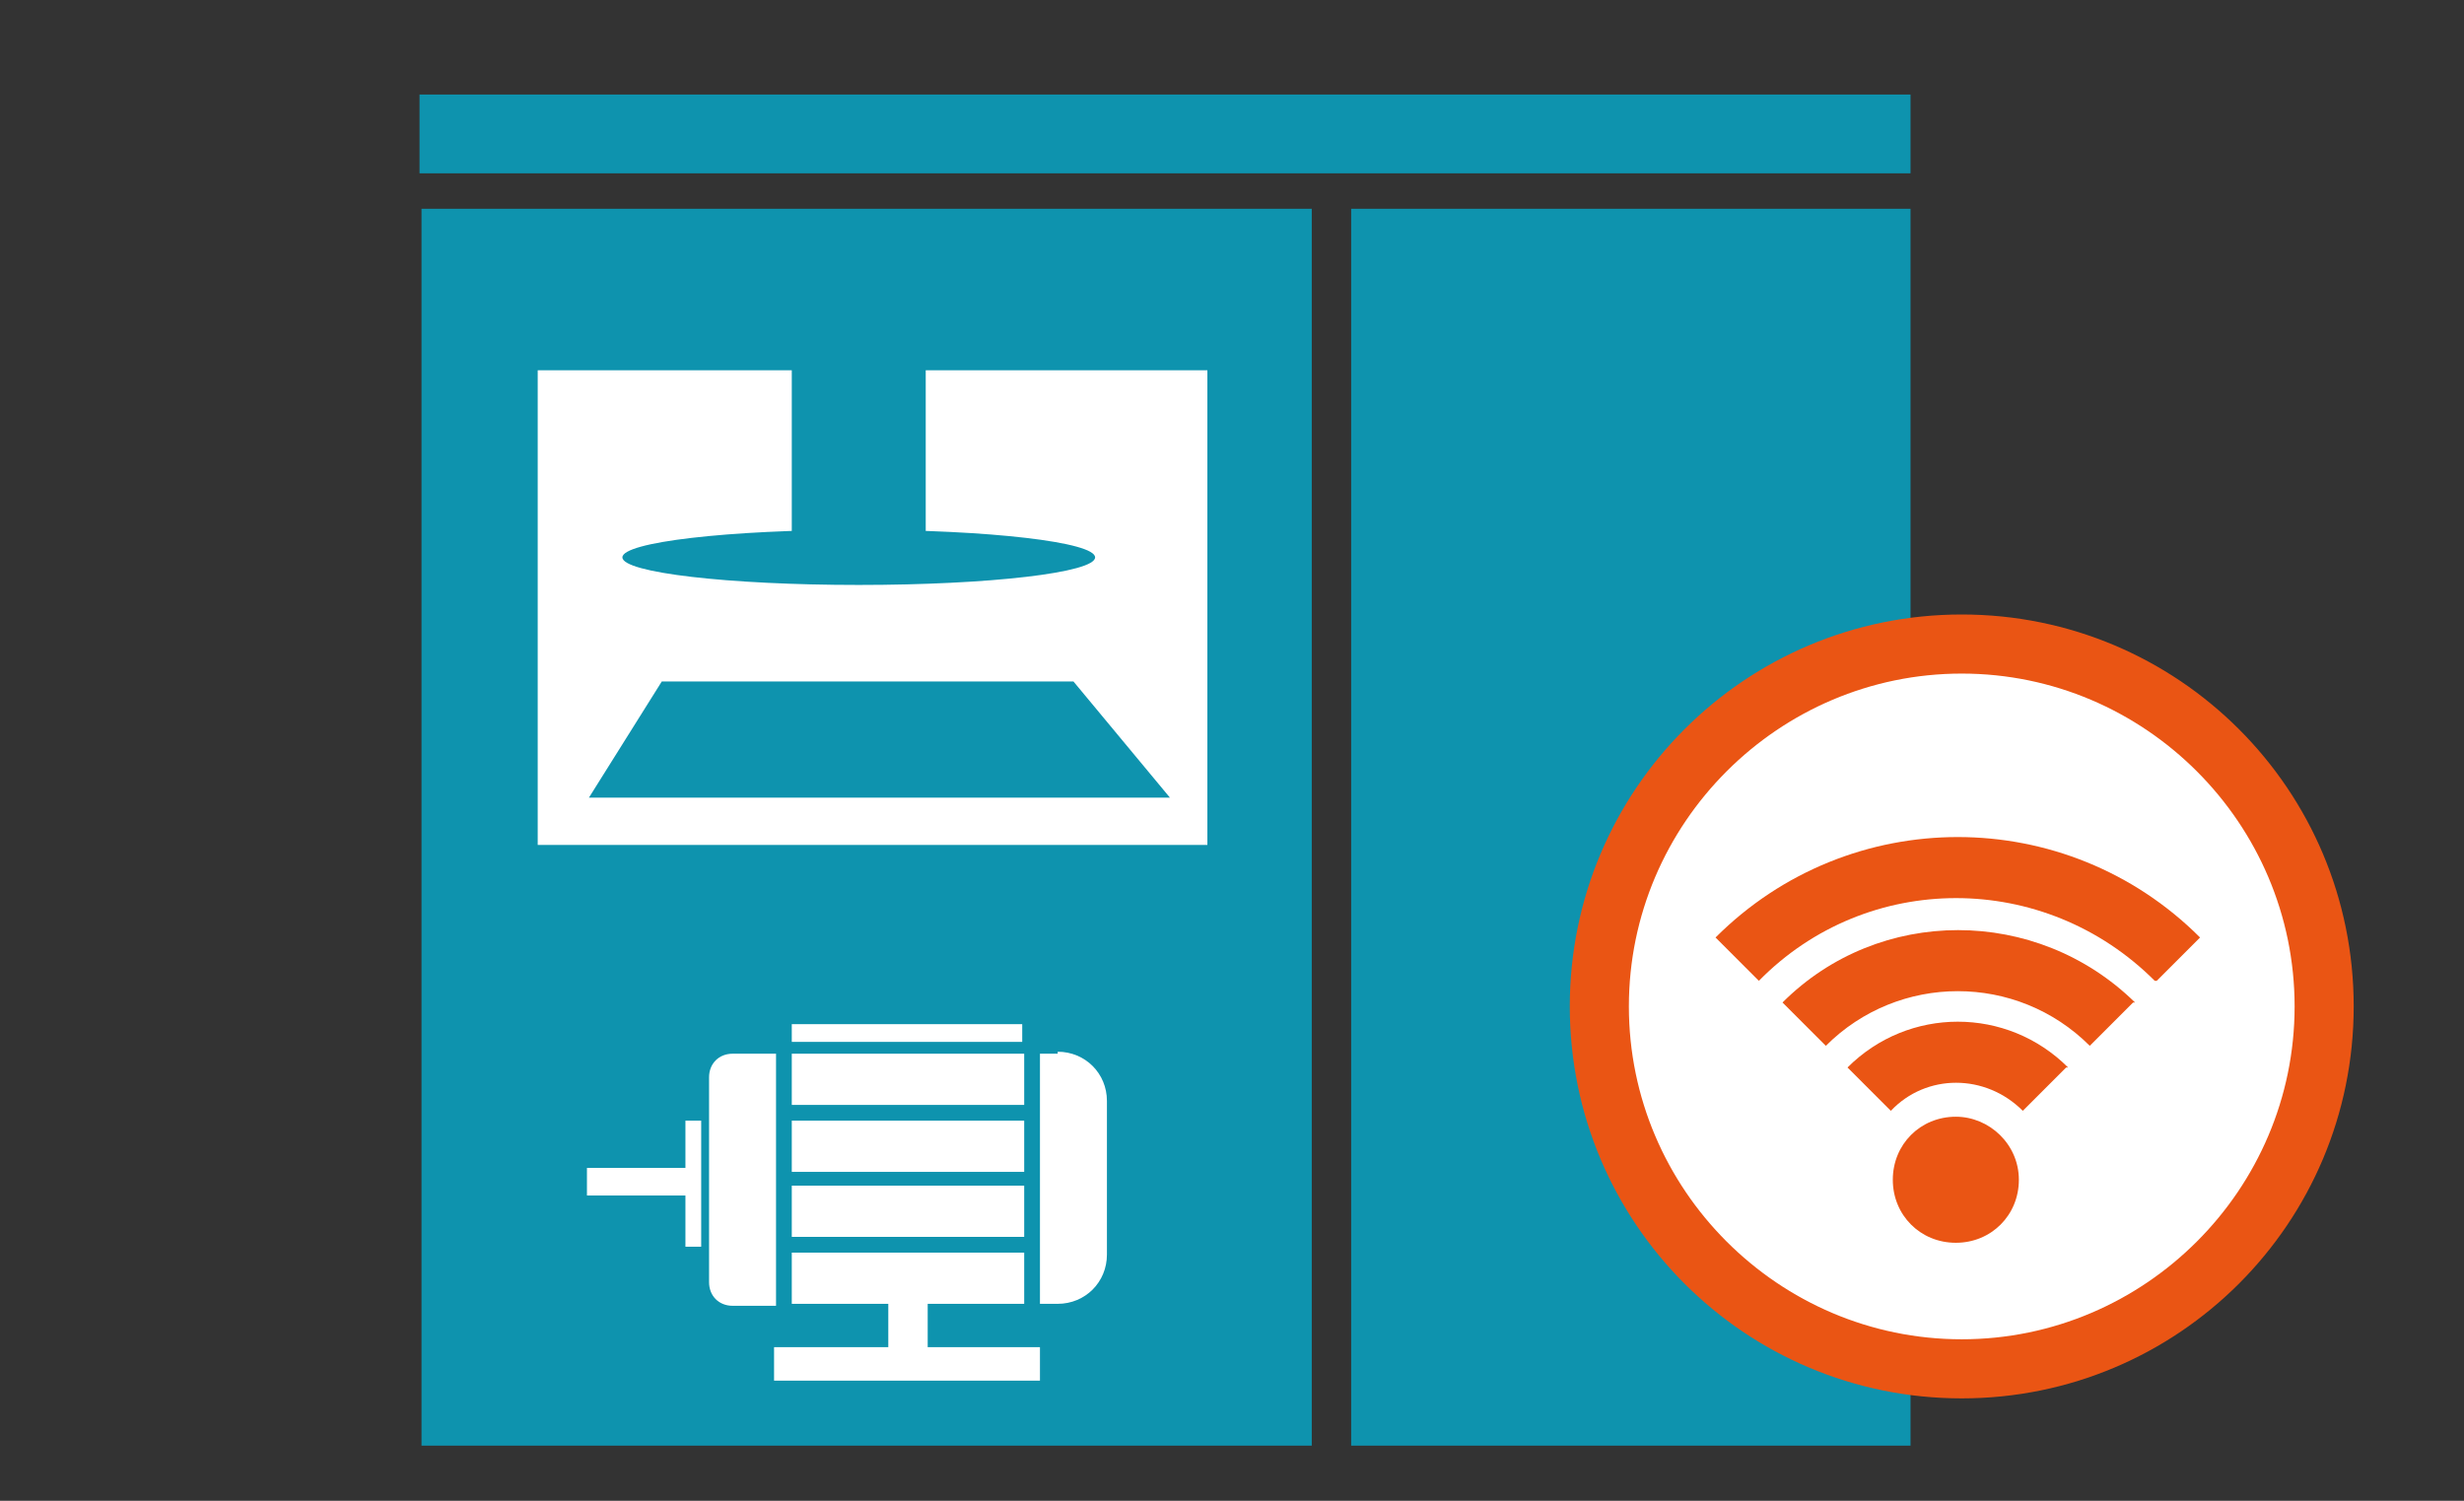 <?xml version="1.0" encoding="UTF-8"?>
<svg id="_圖層_1" data-name="圖層_1" xmlns="http://www.w3.org/2000/svg" version="1.1" viewBox="0 0 125.1 76.2">
  <rect x="0" y="0" width="125.1" height="76.2" fill="#333333" stroke="none"/>
  <!-- Generator: Adobe Illustrator 29.0.1, SVG Export Plug-In . SVG Version: 2.1.0 Build 192)  -->
  <defs>
    <style>
      .st0 {
        fill: #fff;
      }

      .st1 {
        fill: #0e93ae;
      }

      .st2 {
        fill: #ea5514;
      }
    </style>
  </defs>
  <rect class="st1" x="21.3" y="4.8" width="75.7" height="4"/>
  <rect class="st1" x="21.4" y="10.6" width="45.2" height="62.8"/>
  <rect class="st1" x="68.6" y="10.6" width="28.4" height="62.8"/>
  <rect class="st0" x="27.3" y="18.8" width="34" height="24.1"/>
  <rect class="st1" x="40.2" y="17.4" width="6.8" height="11.2"/>
  <ellipse class="st1" cx="43.6" cy="28.3" rx="12" ry="1.4"/>
  <polygon class="st1" points="33.6 34.6 54.5 34.6 59.4 40.5 29.9 40.5 33.6 34.6"/>
  <g id="_圖層_11">
    <g id="_圖層_1-2">
      <g>
        <rect class="st0" x="40.2" y="53.5" width="11.8" height="2.6"/>
        <rect class="st0" x="40.2" y="56.9" width="11.8" height="2.6"/>
        <rect class="st0" x="40.2" y="60.2" width="11.8" height="2.6"/>
        <polygon class="st0" points="47.1 66.2 52 66.2 52 63.6 40.2 63.6 40.2 66.2 45.1 66.2 45.1 68.4 39.3 68.4 39.3 70.1 52.8 70.1 52.8 68.4 47.1 68.4 47.1 66.2"/>
        <path class="st0" d="M53.7,53.5h-.9v12.7h.9c1.4,0,2.5-1.1,2.5-2.5v-7.8c0-1.4-1.1-2.5-2.5-2.5Z"/>
        <path class="st0" d="M39.4,53.5h-2.2c-.7,0-1.2.5-1.2,1.2v10.4c0,.7.5,1.2,1.2,1.2h2.2v-12.7Z"/>
        <rect class="st0" x="34.8" y="56.9" width=".8" height="6.4"/>
        <rect class="st0" x="40.2" y="52" width="11.7" height=".9"/>
        <rect class="st0" x="29.8" y="59.3" width="5.6" height="1.4"/>
      </g>
    </g>
  </g>
  <g>
    <path class="st0" d="M99.6,69.5c-10.1,0-18.4-8.3-18.4-18.4s8.3-18.4,18.4-18.4,18.4,8.3,18.4,18.4-8.3,18.4-18.4,18.4Z"/>
    <path class="st2" d="M99.6,34.2c9.3,0,16.9,7.6,16.9,16.9s-7.6,16.9-16.9,16.9-16.9-7.6-16.9-16.9,7.6-16.9,16.9-16.9M99.6,31.2c-11,0-19.9,8.9-19.9,19.9s8.9,19.9,19.9,19.9,19.9-8.9,19.9-19.9-8.9-19.9-19.9-19.9h0Z"/>
  </g>
  <path class="st2" d="M109.4,49.8c-5.6-5.6-14.6-5.6-20.1,0l-2.2-2.2c6.8-6.8,17.8-6.8,24.6,0l-2.2,2.2h0ZM108.3,50.9l-2.2,2.2c-3.7-3.7-9.7-3.7-13.4,0l-2.2-2.2c4.9-4.9,12.9-4.9,17.9,0ZM104.9,54.2l-2.2,2.2c-1.9-1.9-4.9-1.9-6.7,0l-2.2-2.2c3.1-3.1,8.1-3.1,11.2,0ZM99.3,56.7c1.7,0,3.2,1.4,3.2,3.2s-1.4,3.2-3.2,3.2-3.2-1.4-3.2-3.2,1.4-3.2,3.2-3.2Z"/>
</svg>
